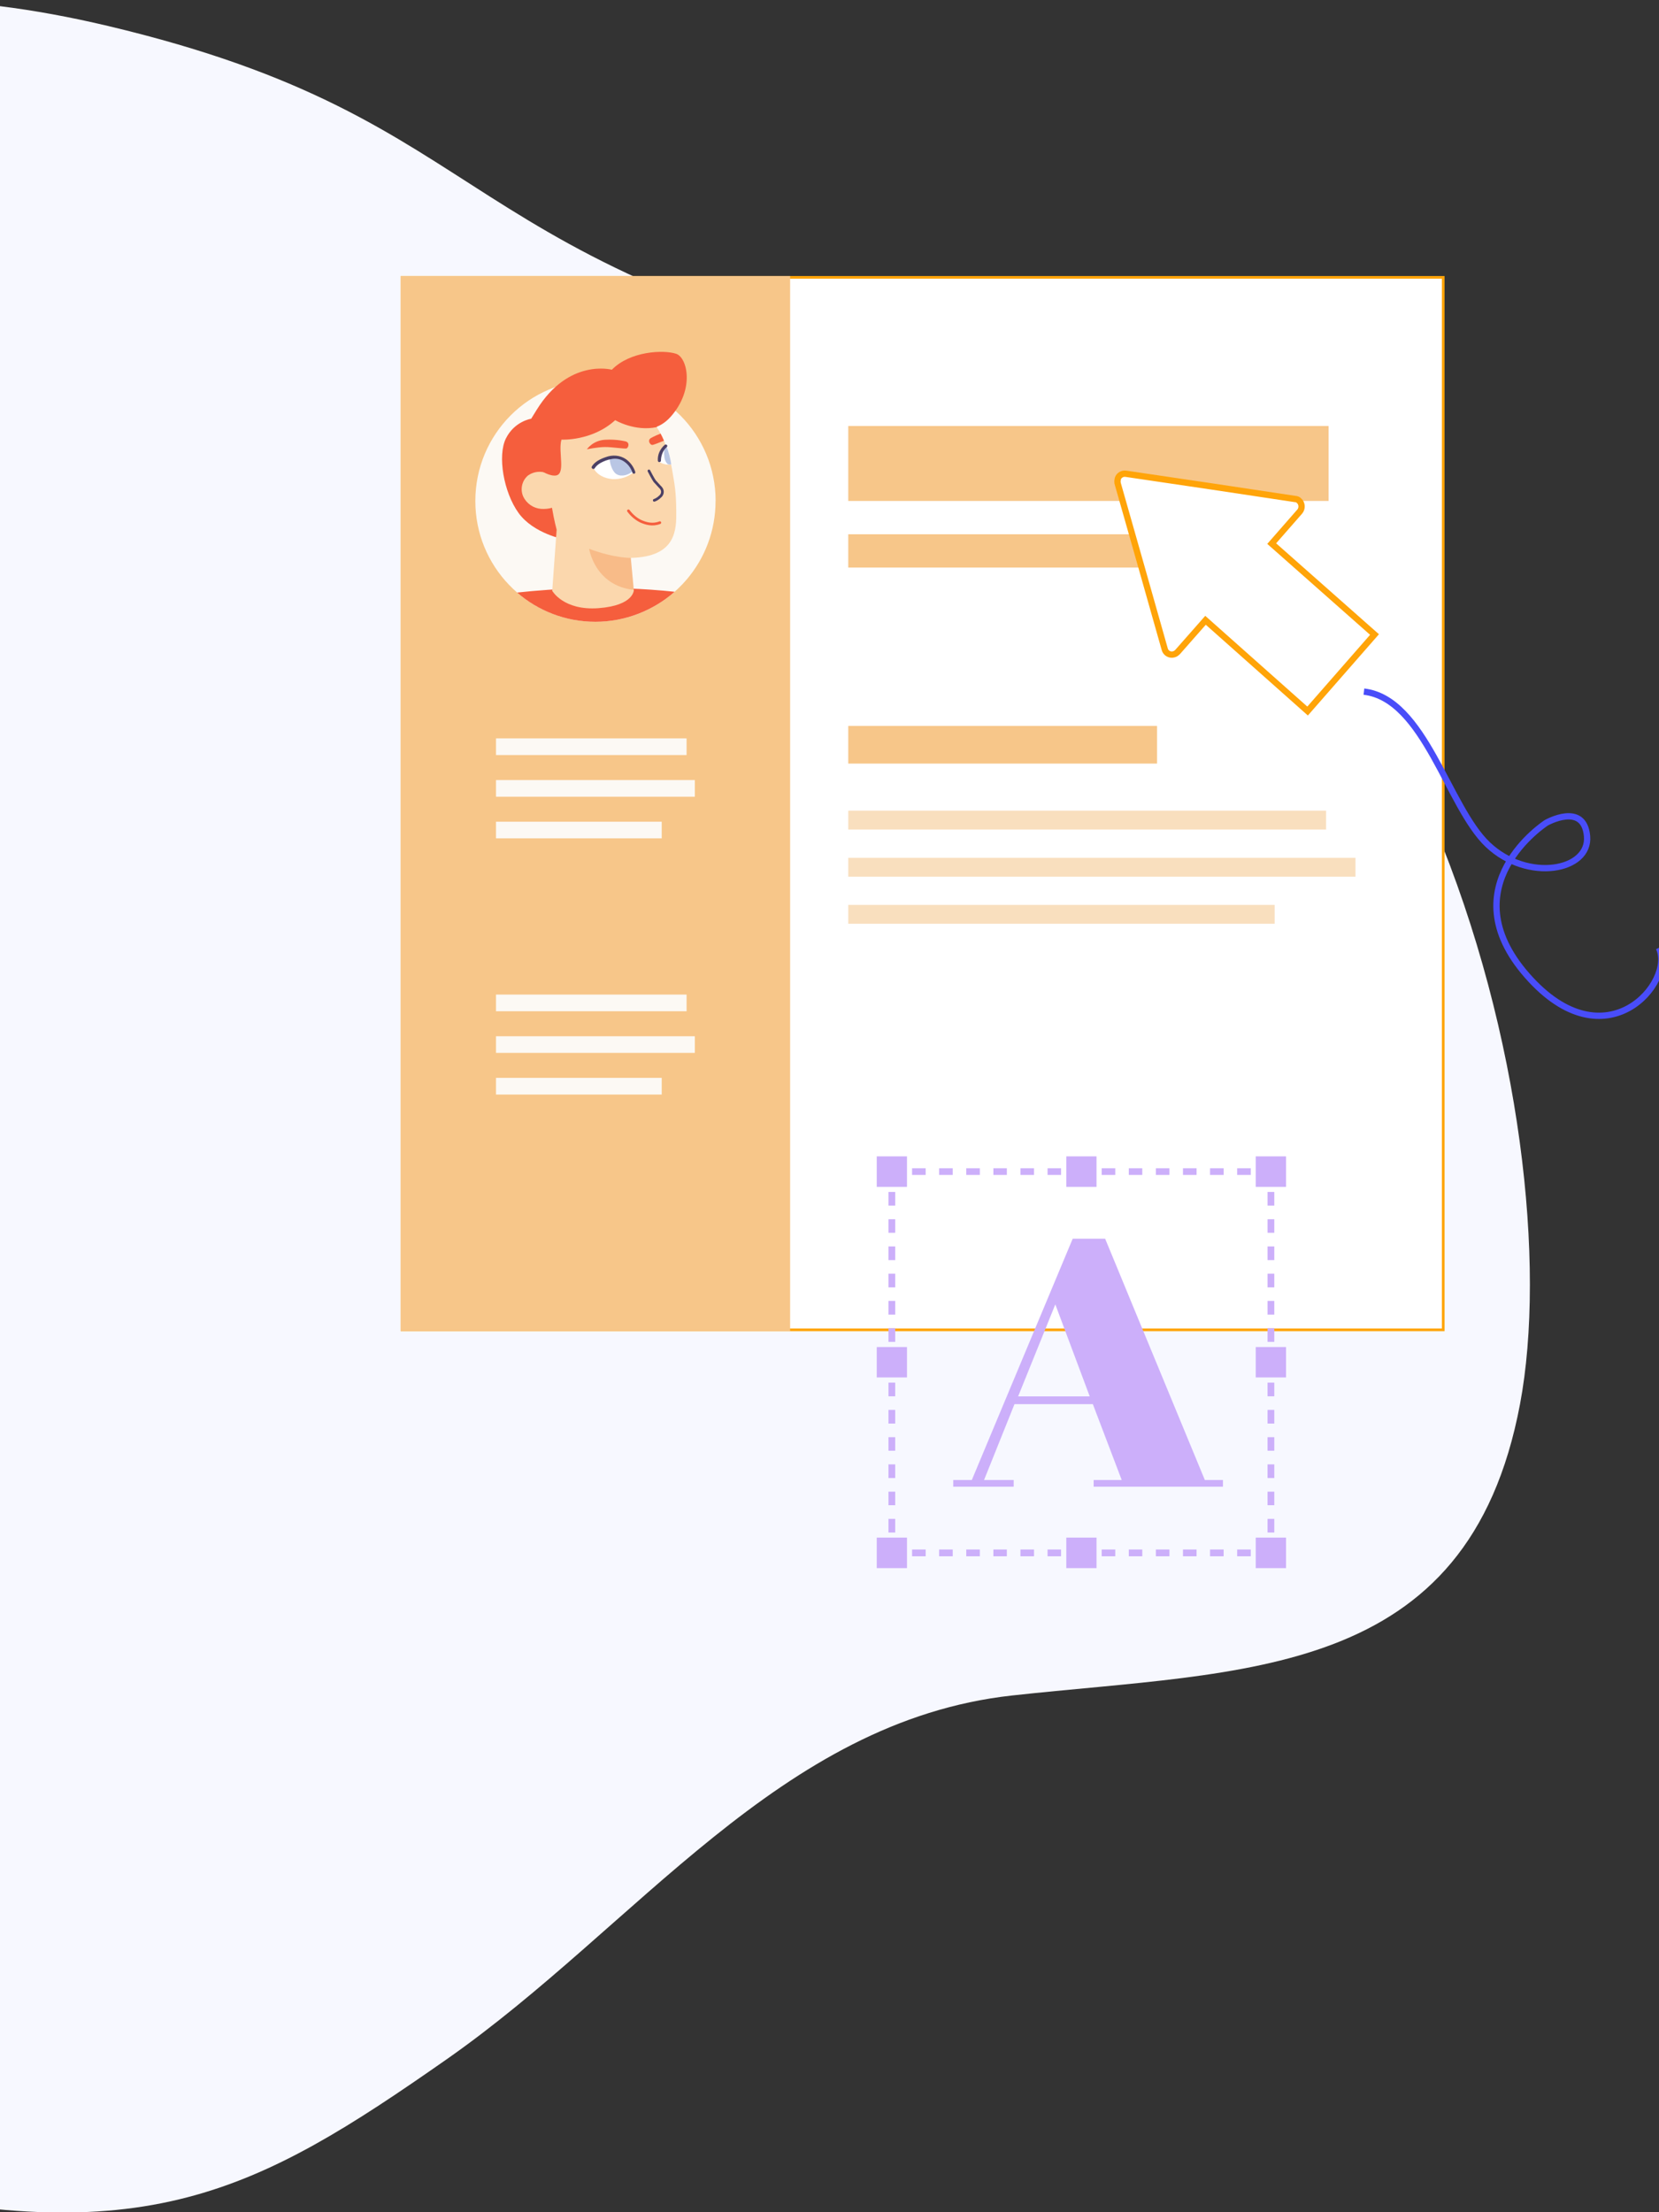 <svg width="309" height="412" viewBox="0 0 309 412" fill="none" xmlns="http://www.w3.org/2000/svg">
<rect x="0" y="0" width="309" height="412" fill="#333333" stroke="none"/>
<g clip-path="url(#clip0_80_1012)">
<path d="M-101.778 351.952C-101.778 351.952 -94.221 390.989 -28.951 406.481C26.774 419.707 47.698 408.344 83.169 383.536C118.64 358.728 145.198 320.525 188.545 315.762C231.892 310.999 273.417 312.964 283.113 261.509C292.81 210.055 264.966 89.078 180.473 70.991C81.656 49.83 94.898 22.585 20.083 4.828C-93.069 -22.029 -111.238 69.993 -110.998 112.67C-110.757 155.346 -77.252 187.519 -81.446 224.822C-85.639 262.126 -116.101 288.224 -101.774 351.933L-101.778 351.952Z" fill="#F7F8FF"/>
<path d="M74.887 247.663V51.655H268.807V247.663H74.887Z" fill="white" stroke="#FFA409" stroke-width="0.5"/>
<path d="M147.166 51.405H74.637V247.913H147.166V51.405Z" fill="#F7C689"/>
<path d="M133.278 93.298C133.278 98.865 131.275 103.944 127.942 107.877C123.84 112.723 117.735 115.798 110.901 115.798C104.574 115.798 98.87 113.158 94.81 108.917C90.918 104.866 88.535 99.363 88.535 93.298C88.535 80.871 98.553 70.798 110.912 70.798C123.271 70.798 133.289 80.871 133.289 93.298H133.278Z" fill="#FCF9F4"/>
<path d="M226.813 99.501H157.996V105.704H226.813V99.501Z" fill="#F7C689"/>
<path d="M127.879 137.513H92.384V140.62H127.879V137.513Z" fill="#FCF9F4"/>
<path d="M129.419 145.275H92.384V148.381H129.419V145.275Z" fill="#FCF9F4"/>
<path d="M123.25 153.036H92.384V156.132H123.25V153.036Z" fill="#FCF9F4"/>
<path d="M127.879 185.228H92.384V188.334H127.879V185.228Z" fill="#FCF9F4"/>
<path d="M129.419 192.989H92.384V196.085H129.419V192.989Z" fill="#FCF9F4"/>
<path d="M123.25 200.74H92.384V203.847H123.25V200.74Z" fill="#FCF9F4"/>
<path d="M215.509 135.191H157.996V142.21H215.509V135.191Z" fill="#F7C689"/>
<path d="M246.996 150.979H157.996V154.489H246.996V150.979Z" fill="#F9DFBE"/>
<path d="M252.469 159.759H157.996V163.268H252.469V159.759Z" fill="#F9DFBE"/>
<path d="M237.411 168.528H157.996V172.037H237.411V168.528Z" fill="#F9DFBE"/>
<path d="M247.46 79.334H157.996V93.298H247.46V79.334Z" fill="#F7C689"/>
<path d="M118.135 90.635V90.656H118.04C118.04 90.54 118.04 90.413 118.03 90.297C118.061 90.413 118.104 90.519 118.135 90.635Z" fill="#FCF9F4"/>
<path d="M237.348 289.827H235.471V288.576H236.093V287.95H237.348V289.827Z" fill="#CCAFFA"/>
<path d="M169.88 288.576V289.838H172.411V288.576H169.88ZM174.921 288.576V289.838H177.452V288.576H174.921ZM179.972 288.576V289.838H182.503V288.576H179.972ZM185.023 288.576V289.838H187.533V288.576H185.023ZM190.064 288.576V289.838H192.594V288.576H190.064ZM195.115 288.576V289.838H197.624V288.576H195.115ZM200.155 288.576V289.838H202.665V288.576H200.155ZM205.196 288.576V289.838H207.727V288.576H205.196ZM210.247 288.576V289.838H212.757V288.576H210.247ZM215.287 288.576V289.838H217.818V288.576H215.287ZM220.338 288.576V289.838H222.869V288.576H220.338ZM225.379 288.576V289.838H227.91V288.576H225.379ZM230.43 288.576V289.838H232.961V288.576H230.43Z" fill="#CCAFFA"/>
<path d="M167.36 289.827H165.493V287.95H166.737V288.576H167.36V289.827Z" fill="#CCAFFA"/>
<path d="M165.483 221.988V224.533H166.738V221.988H165.483ZM165.483 227.067V229.591H166.738V227.067H165.483ZM165.483 232.136V234.68H166.738V232.136H165.483ZM165.483 237.215V239.759H166.738V237.215H165.483ZM165.483 242.283V244.828H166.738V242.283H165.483ZM165.483 247.362V249.906H166.738V247.362H165.483ZM165.483 252.43V254.975H166.738V252.43H165.483ZM165.483 257.498V260.043H166.738V257.498H165.483ZM165.483 262.577V265.122H166.738V262.577H165.483ZM165.483 267.656V270.18H166.738V267.656H165.483ZM165.483 272.724V275.269H166.738V272.724H165.483ZM165.483 277.803V280.327H166.738V277.803H165.483ZM165.483 282.872V285.416H166.738V282.872H165.483Z" fill="#CCAFFA"/>
<path d="M166.737 219.454H165.493V217.577H167.36V218.829H166.737V219.454Z" fill="#CCAFFA"/>
<path d="M169.88 217.577V218.818H172.411V217.577H169.88ZM174.921 217.577V218.818H177.452V217.577H174.921ZM179.972 217.577V218.818H182.503V217.577H179.972ZM185.023 217.577V218.818H187.533V217.577H185.023ZM190.064 217.577V218.818H192.594V217.577H190.064ZM195.115 217.577V218.818H197.624V217.577H195.115ZM200.155 217.577V218.818H202.665V217.577H200.155ZM205.196 217.577V218.818H207.727V217.577H205.196ZM210.247 217.577V218.818H212.757V217.577H210.247ZM215.287 217.577V218.818H217.818V217.577H215.287ZM220.338 217.577V218.818H222.869V217.577H220.338ZM225.379 217.577V218.818H227.91V217.577H225.379ZM230.43 217.577V218.818H232.961V217.577H230.43Z" fill="#CCAFFA"/>
<path d="M237.348 219.454H236.093V218.829H235.471V217.577H237.348V219.454Z" fill="#CCAFFA"/>
<path d="M236.092 221.988V224.533H237.347V221.988H236.092ZM236.092 227.067V229.591H237.347V227.067H236.092ZM236.092 232.136V234.68H237.347V232.136H236.092ZM236.092 237.215V239.759H237.347V237.215H236.092ZM236.092 242.283V244.828H237.347V242.283H236.092ZM236.092 247.362V249.906H237.347V247.362H236.092ZM236.092 252.43V254.975H237.347V252.43H236.092ZM236.092 257.498V260.043H237.347V257.498H236.092ZM236.092 262.577V265.122H237.347V262.577H236.092ZM236.092 267.656V270.18H237.347V267.656H236.092ZM236.092 272.724V275.269H237.347V272.724H236.092ZM236.092 277.803V280.327H237.347V277.803H236.092ZM236.092 282.872V285.416H237.347V282.872H236.092Z" fill="#CCAFFA"/>
<path d="M168.583 291.672V286.72H163.659V291.672H168.583Z" fill="#CCAFFA"/>
<path d="M164.007 287.092V291.312H168.225V287.092H164.007ZM163.3 286.36V292.043H168.931V286.36H163.3Z" fill="#CCAFFA"/>
<path d="M168.583 256.173V251.221H163.659V256.173H168.583Z" fill="#CCAFFA"/>
<path d="M164.007 251.582V255.823H168.225V251.582H164.007ZM163.3 250.871V256.533H168.931V250.871H163.3Z" fill="#CCAFFA"/>
<path d="M168.583 220.674V215.722H163.659V220.674H168.583Z" fill="#CCAFFA"/>
<path d="M164.007 216.093V220.313H168.225V216.093H164.007ZM163.3 215.361V221.045H168.931V215.361H163.3Z" fill="#CCAFFA"/>
<path d="M239.182 291.672V286.72H234.258V291.672H239.182Z" fill="#CCAFFA"/>
<path d="M234.606 287.092V291.312H238.824V287.092H234.606ZM233.889 286.36V292.043H239.531V286.36H233.889Z" fill="#CCAFFA"/>
<path d="M239.182 256.173V251.221H234.258V256.173H239.182Z" fill="#CCAFFA"/>
<path d="M234.606 251.582V255.823H238.824V251.582H234.606ZM233.889 250.871V256.533H239.531V250.871H233.889Z" fill="#CCAFFA"/>
<path d="M239.193 220.684V215.733H234.269V220.684H239.193Z" fill="#CCAFFA"/>
<path d="M234.606 216.093V220.313H238.824V216.093H234.606ZM233.889 215.361V221.045H239.531V215.361H233.889Z" fill="#CCAFFA"/>
<path d="M203.888 220.674V215.722H198.963V220.674H203.888Z" fill="#CCAFFA"/>
<path d="M199.311 216.093V220.313H203.53V216.093H199.311ZM198.605 215.361V221.045H204.236V215.361H198.605Z" fill="#CCAFFA"/>
<path d="M203.888 291.672V286.72H198.963V291.672H203.888Z" fill="#CCAFFA"/>
<path d="M199.311 287.092V291.312H203.53V287.092H199.311ZM198.605 286.36V292.043H204.236V286.36H198.605Z" fill="#CCAFFA"/>
<path d="M224.409 275.63L210.869 242.877L208.286 236.61L205.839 230.694H199.797L181.005 275.64H177.547V276.881H188.809V275.64H183.283L188.956 261.506H203.551L208.929 275.64H203.698V276.881H227.783V275.64H224.398L224.409 275.63ZM189.631 260.064L196.559 242.93L202.971 260.064H189.631Z" fill="#CCAFFA"/>
<path d="M242.104 95.249C242.589 94.666 242.525 93.733 241.945 93.245C241.777 93.065 241.524 92.938 241.249 92.938L225.674 90.594L209.688 88.23C208.95 88.124 208.191 88.654 208.159 89.418C208.117 89.619 208.148 89.767 208.159 89.979L212.609 105.619L216.933 120.888C217.112 121.63 217.903 122.096 218.662 121.852C218.957 121.778 219.136 121.609 219.316 121.45L224.536 115.522L243.548 132.424L256.013 118.173L236.863 101.24L242.104 95.249Z" fill="white" stroke="#FFA409" stroke-width="1.173" stroke-miterlimit="10"/>
<path d="M308.97 176.522C312.08 182.767 299.12 198.428 284.442 181.697C269.763 164.975 288.006 153.238 288.006 153.238C288.006 153.238 295.008 149.262 295.598 155.719C296.178 162.176 284.589 164.371 277.134 157.32C269.679 150.279 265.366 130.123 254.04 128.808" stroke="#494DF9" stroke-width="1.173" stroke-miterlimit="10"/>
<path d="M125.654 110.21C113.907 108.959 103.193 109.606 96.318 110.359C100.23 113.752 105.323 115.798 110.901 115.798C116.48 115.798 121.71 113.688 125.654 110.21Z" fill="#F55E3D"/>
<path d="M105.144 100.445L106.483 89.47C106.483 89.47 107.896 89.301 107.664 85.961C107.664 85.961 106.135 82.865 109.162 81.423C112.188 79.97 113.791 77.754 113.791 77.754C113.791 77.754 120.392 82.727 124.927 77.606C129.461 72.484 128.006 66.578 125.939 65.889C123.619 65.115 117.376 65.37 113.96 68.858C113.96 68.858 105.935 66.663 99.956 76.333L98.933 77.987C98.933 77.987 95.854 78.433 94.24 81.635C92.627 84.837 93.797 91.686 96.592 95.546C99.386 99.406 105.133 100.466 105.133 100.466L105.144 100.445Z" fill="#F55E3D"/>
<path d="M116.743 75.358C114.213 74.361 110.891 75.358 109.868 78.072C108.571 81.444 111.819 85.06 109.942 88.325C109.056 89.842 107.337 90.764 105.597 90.669C105.291 90.669 105.218 90.149 105.597 90.149C107.242 90.255 108.814 89.354 109.573 87.912C110.459 86.194 109.847 84.233 109.404 82.504C109.024 80.882 108.792 79.164 109.509 77.616C110.089 76.407 111.123 75.485 112.314 74.997C113.749 74.414 115.425 74.382 116.87 74.923C117.207 74.955 117.07 75.506 116.764 75.337L116.743 75.358Z" fill="#F55E3D"/>
<path d="M118.051 109.86L117.492 103.901C125.96 103.7 126.002 98.695 125.96 95.09C125.918 91.581 125.707 90.499 125.127 87.159C124.789 85.441 124.346 83.692 123.661 82.07C123.482 81.614 123.271 81.179 123.039 80.755C122.817 80.341 122.585 79.949 122.322 79.556C120.888 77.287 118.557 75.665 115.858 75.082C95.969 71.466 103.71 98.695 103.678 98.653L102.855 110.03C102.855 110.03 104.954 113.752 111.471 113.264C118.146 112.766 118.061 109.85 118.061 109.85" fill="#FBD7AD"/>
<path d="M105.144 90.192C104.216 89.301 103.119 88.644 101.991 88.156C100.789 87.679 99.46 87.774 98.363 88.537C97.235 89.471 96.855 91.082 97.435 92.429C98.047 93.775 99.354 94.666 100.789 94.772C102.223 94.878 103.699 94.465 104.827 93.532" fill="#FBD7AD"/>
<path d="M118.083 87.922C117.608 86.374 116.332 85.516 114.761 85.272C113.116 85.07 111.513 85.749 110.511 87.095C111.091 88.4 112.631 89.131 114.076 89.227C115.552 89.301 116.954 88.845 118.083 87.922Z" fill="white"/>
<path d="M117.84 87.647C117.84 87.721 117.766 87.721 117.766 87.753C117.566 88.166 115.847 89.057 114.719 88.23C113.928 87.647 113.422 85.823 113.622 85.198C114.508 84.922 115.541 85.367 116.322 85.812C116.659 86.014 118.03 87.053 117.83 87.636L117.84 87.647Z" fill="#B9C6E4"/>
<path d="M117.872 87.954C117.566 87.021 116.944 86.237 116.058 85.717C115.373 85.335 114.55 85.24 113.833 85.409C113.116 85.515 112.431 85.791 111.809 86.13C111.334 86.406 110.923 86.745 110.68 87.159C110.575 87.36 110.206 87.159 110.301 86.957C110.817 86.067 111.914 85.547 112.831 85.24C114.065 84.763 115.468 84.858 116.564 85.621C117.355 86.205 117.904 86.968 118.209 87.859C118.347 88.134 117.967 88.24 117.872 87.965V87.954Z" fill="#4B4065" stroke="#4B4065" stroke-width="0.2"/>
<path d="M120.867 87.7C121.594 89.121 121.932 89.598 121.932 89.598L122.87 90.626C123.102 90.828 123.303 91.103 123.345 91.337C123.461 91.771 123.271 92.238 122.912 92.513C122.596 92.832 122.206 93.065 121.858 93.181" stroke="#4B4065" stroke-width="0.5" stroke-linecap="round" stroke-linejoin="round"/>
<path d="M117.049 95.133C117.661 95.96 118.452 96.649 119.38 97.094C120.265 97.476 121.52 97.889 122.902 97.338" stroke="#F55E3D" stroke-width="0.5" stroke-linecap="round" stroke-linejoin="round"/>
<path d="M124.104 83.066C124.41 84.169 124.716 85.272 124.926 86.406V86.512C124.209 86.618 123.418 86.406 122.807 86.035C122.839 84.9 123.324 83.872 124.104 83.077V83.066Z" fill="white"/>
<path d="M124.346 86.438C123.967 86.025 123.735 85.505 123.735 84.922C123.629 84.339 123.661 83.713 123.935 83.204C124.009 83.204 124.104 83.098 124.136 83.098C124.547 84.201 124.853 85.335 125.021 86.47C124.747 86.544 124.547 86.502 124.336 86.438H124.346Z" fill="#B9C6E4"/>
<path d="M124.135 83.172C123.418 83.787 123.007 84.794 123.007 85.791C123.007 85.897 122.902 85.961 122.796 85.961C122.691 85.961 122.627 85.855 122.627 85.791C122.554 84.689 123.039 83.66 123.861 82.939C123.935 82.865 124.072 82.865 124.135 82.939C124.209 82.971 124.209 83.109 124.135 83.183V83.172Z" fill="#4B4065" stroke="#4B4065" stroke-width="0.2"/>
<path d="M117.861 71.382C115.436 69.664 112.156 72.877 109.183 72.951C107.474 72.951 105.756 73.428 104.321 74.297C100.525 76.704 98.943 79.599 98.775 82.589C98.606 85.303 99.66 87.477 102.202 88.368C102.508 88.474 102.887 88.569 103.193 88.569C105.587 88.739 103.889 84.19 104.574 81.879C104.574 81.879 110.29 82.186 114.582 78.252C114.582 78.252 118.23 80.415 122.322 79.546C122.322 79.546 122.744 74.393 121.584 73.481C120.434 72.569 117.861 71.371 117.861 71.371V71.382Z" fill="#F55E3D"/>
<path d="M116.617 82.228C116.617 82.228 114.951 81.762 112.673 81.9C110.395 82.038 109.309 83.681 109.309 83.681C109.309 83.681 111.249 83.267 112.641 83.257C114.033 83.236 116.416 83.649 116.722 83.501C117.028 83.352 117.334 82.493 116.617 82.239V82.228Z" fill="#F55E3D"/>
<path d="M123.661 82.08C122.627 82.483 121.647 82.907 121.425 82.865C121.088 82.801 120.561 82.059 121.183 81.614C121.183 81.614 121.879 81.189 123.039 80.755C123.271 81.179 123.471 81.614 123.661 82.069V82.08Z" fill="#F55E3D"/>
<path opacity="0.3" d="M117.492 103.901C117.492 103.901 114.329 103.954 109.731 102.205C109.731 102.205 110.764 109.054 118.04 109.86L117.482 103.901H117.492Z" fill="#F27932"/>
</g>
<defs>
<clipPath id="clip0_80_1012">
<rect width="309" height="412" fill="white"/>
</clipPath>
</defs>
</svg>
